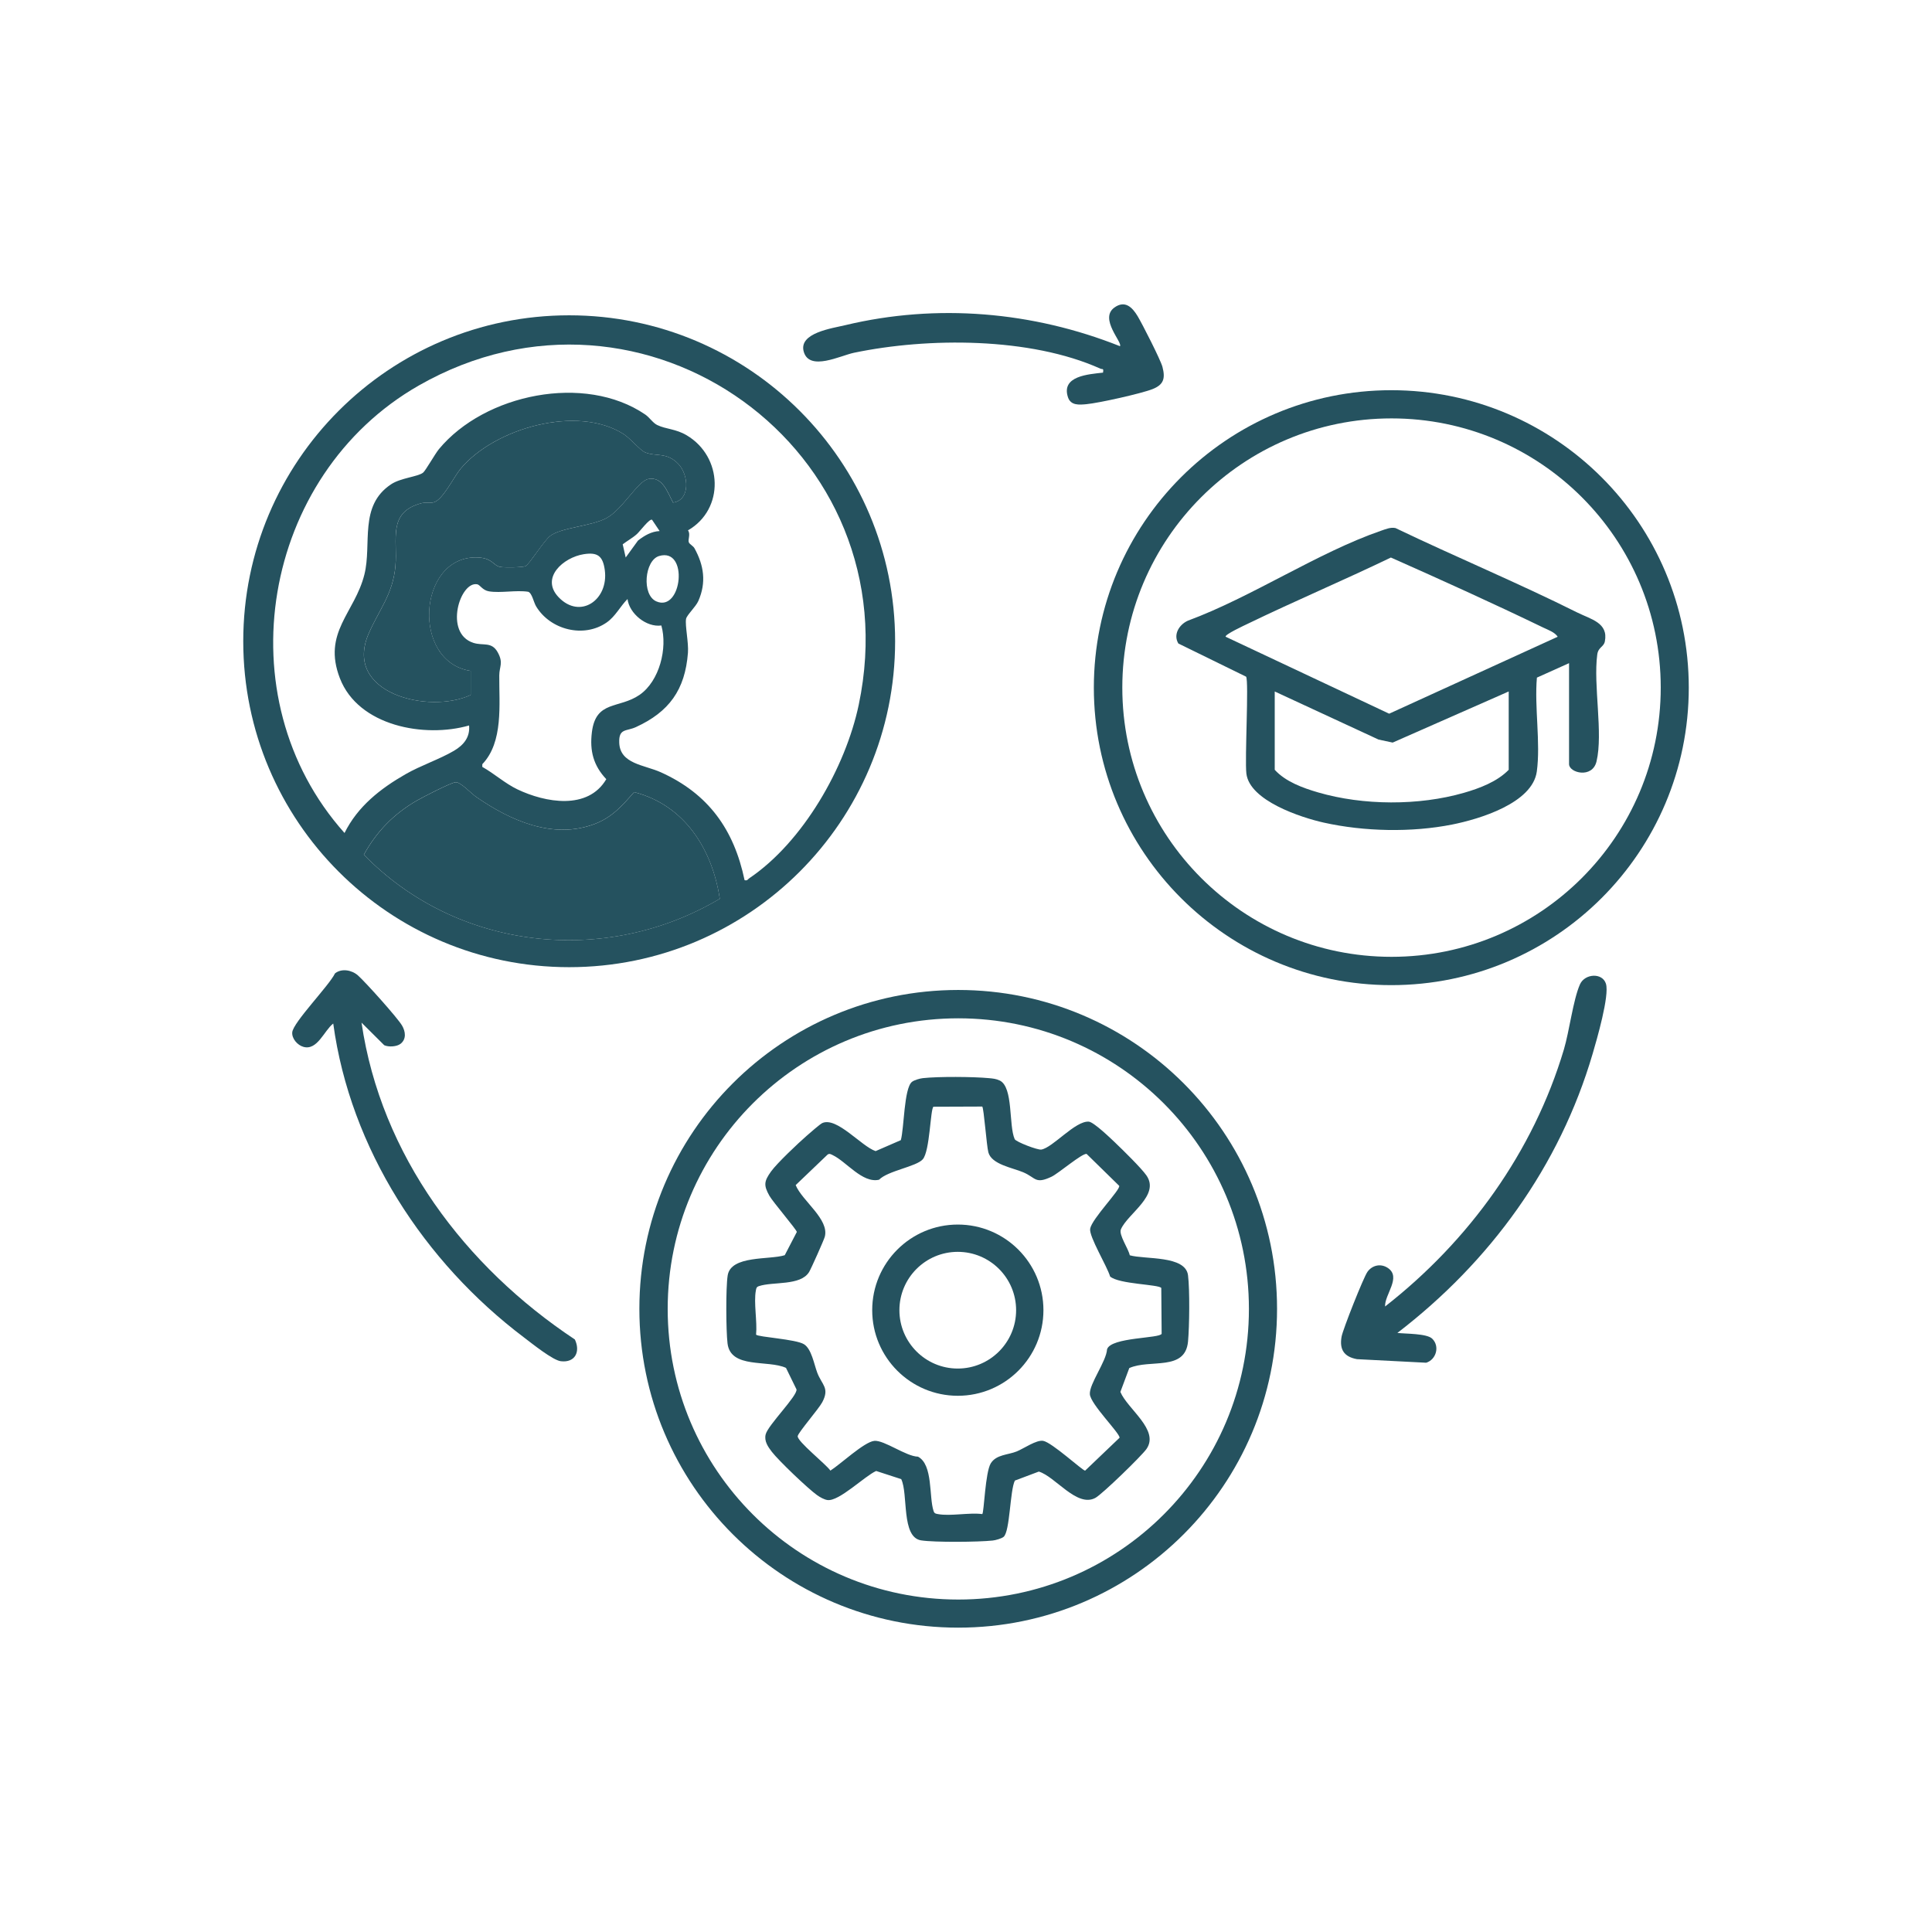 <?xml version="1.0" encoding="UTF-8"?><svg id="a" xmlns="http://www.w3.org/2000/svg" width="64" height="64" viewBox="0 0 64 64"><path d="M29.652,21.242c0,5.963-4.834,10.797-10.797,10.797s-10.797-4.834-10.797-10.797,4.834-10.797,10.797-10.797,10.797,4.834,10.797,10.797ZM24.664,29.156c.097.027.104-.027.156-.062,1.782-1.203,3.19-3.67,3.627-5.748,1.775-8.454-7.123-14.833-14.575-10.575-5.196,2.969-6.47,10.338-2.459,14.823.436-.881,1.186-1.469,2.022-1.948.501-.288,1.12-.492,1.601-.774.319-.187.54-.449.503-.84-1.472.424-3.668.023-4.28-1.564-.586-1.519.493-2.161.812-3.436.255-1.017-.194-2.273.885-2.99.316-.21.877-.248,1.056-.382.082-.061.396-.621.529-.783,1.516-1.829,4.831-2.51,6.831-1.147.147.1.255.281.4.35.296.142.609.123.974.339,1.2.71,1.262,2.447.044,3.15.094.123-.01.305.029.399.026.061.145.118.186.193.313.565.398,1.134.129,1.746-.086.196-.388.472-.408.597-.036.224.089.781.063,1.121-.095,1.23-.626,1.958-1.726,2.462-.317.145-.568.032-.55.517.026.706.833.732,1.381.98,1.572.711,2.42,1.893,2.771,3.573ZM22.297,16.648c.575-.081.519-.912.179-1.273-.39-.414-.742-.238-1.109-.391-.161-.067-.488-.463-.709-.604-1.531-.979-4.278-.2-5.402,1.15-.224.269-.588,1.032-.89,1.11-.133.035-.279-.004-.408.03-1.129.301-.782,1.198-.859,2.078-.083.939-.546,1.455-.886,2.239-.861,1.983,1.994,2.68,3.379,2.035v-.797c-1.964-.298-1.756-3.758.164-3.76.558,0,.567.267.814.315.129.025.741.021.843-.029.12-.059.607-.846.813-.999.375-.28,1.347-.318,1.854-.584.534-.279,1.044-1.23,1.393-1.3.478-.095.641.449.822.78ZM21.6,17.219c-.078-.054-.4.379-.498.469-.137.126-.324.228-.474.343l.099.437.407-.561c.209-.163.444-.303.717-.315l-.251-.374ZM19.335,18.359c-.672.107-1.444.782-.83,1.425.71.745,1.665.092,1.529-.904-.064-.465-.241-.594-.698-.521ZM21.833,18.419c-.481.144-.583,1.289-.09,1.503.852.37,1.08-1.799.09-1.503ZM20.788,19.843c-.243.243-.4.575-.691.777-.759.529-1.867.245-2.336-.531-.085-.14-.135-.442-.264-.486-.407-.062-.905.05-1.299-.014-.212-.034-.297-.215-.387-.233-.571-.115-1.115,1.621-.131,1.939.328.106.606-.052.809.316.193.35.052.467.05.763-.007.955.141,2.207-.561,2.94l-.002.09c.399.223.748.545,1.163.744.922.44,2.336.7,2.945-.337-.427-.452-.553-.938-.477-1.555.131-1.065.898-.77,1.577-1.236.663-.456.936-1.551.724-2.3-.496.069-1.062-.395-1.121-.878ZM23.844,29.773c-.249-1.635-1.157-3.1-2.838-3.534-.392.446-.724.832-1.3,1.052-1.383.53-2.808-.112-3.938-.897-.164-.114-.523-.504-.683-.481-.173.025-1.069.487-1.276.606-.759.437-1.334,1.023-1.756,1.793,3.084,3.169,8,3.712,11.79,1.46Z" fill="#25525f"/><path d="M42.304,43.356c0,5.833-4.729,10.562-10.562,10.562s-10.562-4.729-10.562-10.562,4.729-10.562,10.562-10.562,10.562,4.729,10.562,10.562ZM41.372,43.36c0-5.317-4.31-9.627-9.627-9.627s-9.627,4.31-9.627,9.627,4.31,9.627,9.627,9.627,9.627-4.31,9.627-9.627Z" fill="#25525f"/><path d="M55.943,22.78c0,5.442-4.412,9.854-9.854,9.854s-9.854-4.412-9.854-9.854,4.412-9.854,9.854-9.854,9.854,4.412,9.854,9.854ZM55.014,22.778c0-4.926-3.993-8.918-8.918-8.918s-8.918,3.993-8.918,8.918,3.993,8.918,8.918,8.918,8.918-3.993,8.918-8.918Z" fill="#25525f"/><path d="M46.289,44.155c.27.032.973.015,1.154.19.26.252.133.695-.199.797l-2.293-.118c-.431-.079-.585-.322-.509-.747.043-.239.725-1.961.856-2.145.159-.223.442-.285.675-.13.462.308-.113.886-.09,1.277,2.776-2.17,4.909-5.117,5.923-8.514.181-.606.306-1.645.532-2.156.159-.36.745-.397.861-.02.121.392-.303,1.848-.44,2.316-1.095,3.735-3.402,6.897-6.469,9.25Z" fill="#25525f"/><path d="M13.271,34.575c-.125.101-.399.115-.543.049l-.752-.748c.645,4.398,3.432,8.083,7.067,10.496.191.402.01.778-.466.72-.27-.033-.966-.596-1.218-.786-3.305-2.494-5.754-6.251-6.32-10.4-.299.228-.524.901-.986.773-.199-.055-.39-.274-.372-.482.03-.331,1.223-1.548,1.416-1.952.218-.175.556-.113.758.065.25.221,1.309,1.4,1.463,1.662.115.196.15.445-.046.603Z" fill="#25525f"/><path d="M36.539,12.343c.025-.16-.014-.097-.088-.131-2.327-1.046-5.711-1.038-8.163-.526-.447.093-1.468.619-1.661-.029-.188-.628.938-.781,1.372-.885,3.034-.727,6.213-.453,9.101.696.097-.119-.696-.909-.186-1.279.353-.256.596-.008.773.287.153.256.759,1.443.821,1.678.101.385.038.591-.33.736-.375.148-1.778.461-2.189.499-.237.022-.519.05-.611-.229-.233-.706.676-.761,1.16-.816Z" fill="#25525f"/><path d="M23.844,29.773c-3.791,2.252-8.706,1.709-11.79-1.46.422-.77.997-1.356,1.756-1.793.207-.119,1.103-.581,1.276-.606.16-.023.519.367.683.481,1.13.784,2.555,1.427,3.938.897.576-.221.908-.606,1.3-1.052,1.681.434,2.589,1.898,2.838,3.534Z" fill="#25525f"/><path d="M22.297,16.648c-.181-.331-.344-.875-.822-.78-.349.069-.859,1.02-1.393,1.3-.507.265-1.478.303-1.854.584-.206.154-.693.94-.813.999-.102.05-.714.054-.843.029-.247-.047-.255-.316-.814-.315-1.921.003-2.128,3.462-.164,3.76v.797c-1.386.645-4.241-.052-3.38-2.035.34-.784.803-1.3.886-2.239.078-.88-.27-1.778.859-2.078.129-.034.274.005.408-.03.301-.078.665-.841.89-1.11,1.124-1.35,3.87-2.129,5.402-1.15.22.141.548.536.709.604.367.153.718-.023,1.109.391.34.361.396,1.192-.179,1.273Z" fill="#25525f"/><path d="M36.955,37.865c.245.233.853.83,1.022,1.072.459.66-.62,1.264-.845,1.785-.079.182.248.638.293.861.504.144,1.847-.005,1.93.664.06.485.046,1.692,0,2.192-.093.997-1.259.573-1.946.88l-.295.79c.234.565,1.303,1.26.865,1.89-.16.23-1.467,1.498-1.692,1.62-.612.333-1.332-.712-1.875-.871l-.793.298c-.164.328-.161,1.685-.372,1.863-.067.057-.266.113-.361.123-.47.051-1.926.064-2.373-.005-.665-.104-.421-1.538-.659-2.029l-.83-.27c-.381.169-1.228,1.013-1.612.963-.108-.014-.25-.095-.342-.16-.302-.215-1.274-1.142-1.501-1.437-.128-.166-.261-.356-.205-.579.078-.309,1.061-1.281,1.021-1.49l-.348-.712c-.595-.275-1.836.04-1.937-.813-.05-.426-.059-1.84.005-2.248.106-.676,1.389-.512,1.891-.672l.4-.77c-.006-.075-.796-.997-.908-1.198-.195-.348-.179-.478.051-.801.199-.279.903-.942,1.186-1.189.097-.084.441-.388.518-.421.481-.208,1.295.775,1.763.931l.835-.363c.109-.378.104-1.718.368-1.93.074-.06.26-.113.36-.124.514-.057,1.669-.049,2.191,0,.13.012.238.021.358.079.455.222.292,1.486.495,1.942.047.092.758.365.881.345.381-.062,1.123-.955,1.572-.925.165.011.726.554.888.707ZM32.539,36.656l-1.618.006c-.104.088-.115,1.467-.353,1.741-.212.244-1.158.379-1.448.677-.551.126-1.083-.601-1.537-.816-.057-.027-.104-.061-.167-.018l-1.058,1.012c.212.522,1.121,1.132.964,1.712-.031.114-.454,1.06-.52,1.168-.285.463-1.195.311-1.659.466-.086.029-.089.066-.104.146-.076.405.05,1.03.007,1.462.069.082,1.317.148,1.588.318.249.155.333.661.437.938.155.413.42.504.168.982-.119.224-.797,1.003-.814,1.123-.024.172.942.933,1.083,1.143.323-.203,1.119-.951,1.452-.985.327-.033,1.055.516,1.45.523.503.266.359,1.328.515,1.798.029.086.066.089.146.104.411.077,1.032-.057,1.469,0,.059-.062.097-1.391.283-1.685.184-.291.577-.275.859-.391.24-.099.648-.387.873-.35.288.047,1.306.987,1.391.987l1.141-1.09c.012-.151-.96-1.107-.984-1.442-.024-.339.545-1.084.57-1.488.126-.405,1.764-.356,1.808-.516l-.012-1.515c-.077-.121-1.406-.123-1.696-.381-.095-.333-.703-1.325-.66-1.581.055-.331,1.016-1.301.961-1.423l-1.078-1.055c-.138-.036-.935.647-1.164.755-.546.257-.512.032-.937-.148-.362-.153-1.045-.259-1.154-.659-.059-.216-.149-1.462-.202-1.517Z" fill="#25525f"/><path d="M51.977,21.968l-1.065.479c-.086.972.126,2.164-.003,3.109-.144,1.055-1.916,1.581-2.805,1.758-1.345.267-2.913.234-4.253-.064-.748-.167-2.455-.723-2.563-1.624-.057-.477.086-3.059-.009-3.21l-2.244-1.099c-.179-.296.027-.627.315-.756,2.117-.783,4.297-2.254,6.396-2.979.152-.052.318-.124.482-.089,1.993.956,4.044,1.81,6.021,2.797.448.224,1.036.338.914.958-.037.187-.219.186-.252.436-.135,1.009.199,2.604-.024,3.539-.138.579-.91.379-.91.09v-3.344ZM51.601,21.093c-.097-.151-.32-.227-.477-.303-1.666-.805-3.357-1.57-5.049-2.321-1.569.756-3.178,1.437-4.746,2.196-.081.039-.778.361-.727.428l5.416,2.549,5.583-2.549ZM49.977,22.906l-3.843,1.693-.468-.1-3.439-1.593v2.594c.357.394.933.603,1.438.75,1.491.435,3.334.443,4.826.014.521-.15,1.102-.368,1.487-.763v-2.594Z" fill="#25525f"/><path d="M34.565,43.401c0,1.567-1.27,2.836-2.836,2.836s-2.836-1.27-2.836-2.836,1.27-2.836,2.836-2.836,2.836,1.27,2.836,2.836ZM33.66,43.402c0-1.068-.866-1.933-1.933-1.933s-1.933.866-1.933,1.933.866,1.933,1.933,1.933,1.933-.866,1.933-1.933Z" fill="#25525f"/></svg>